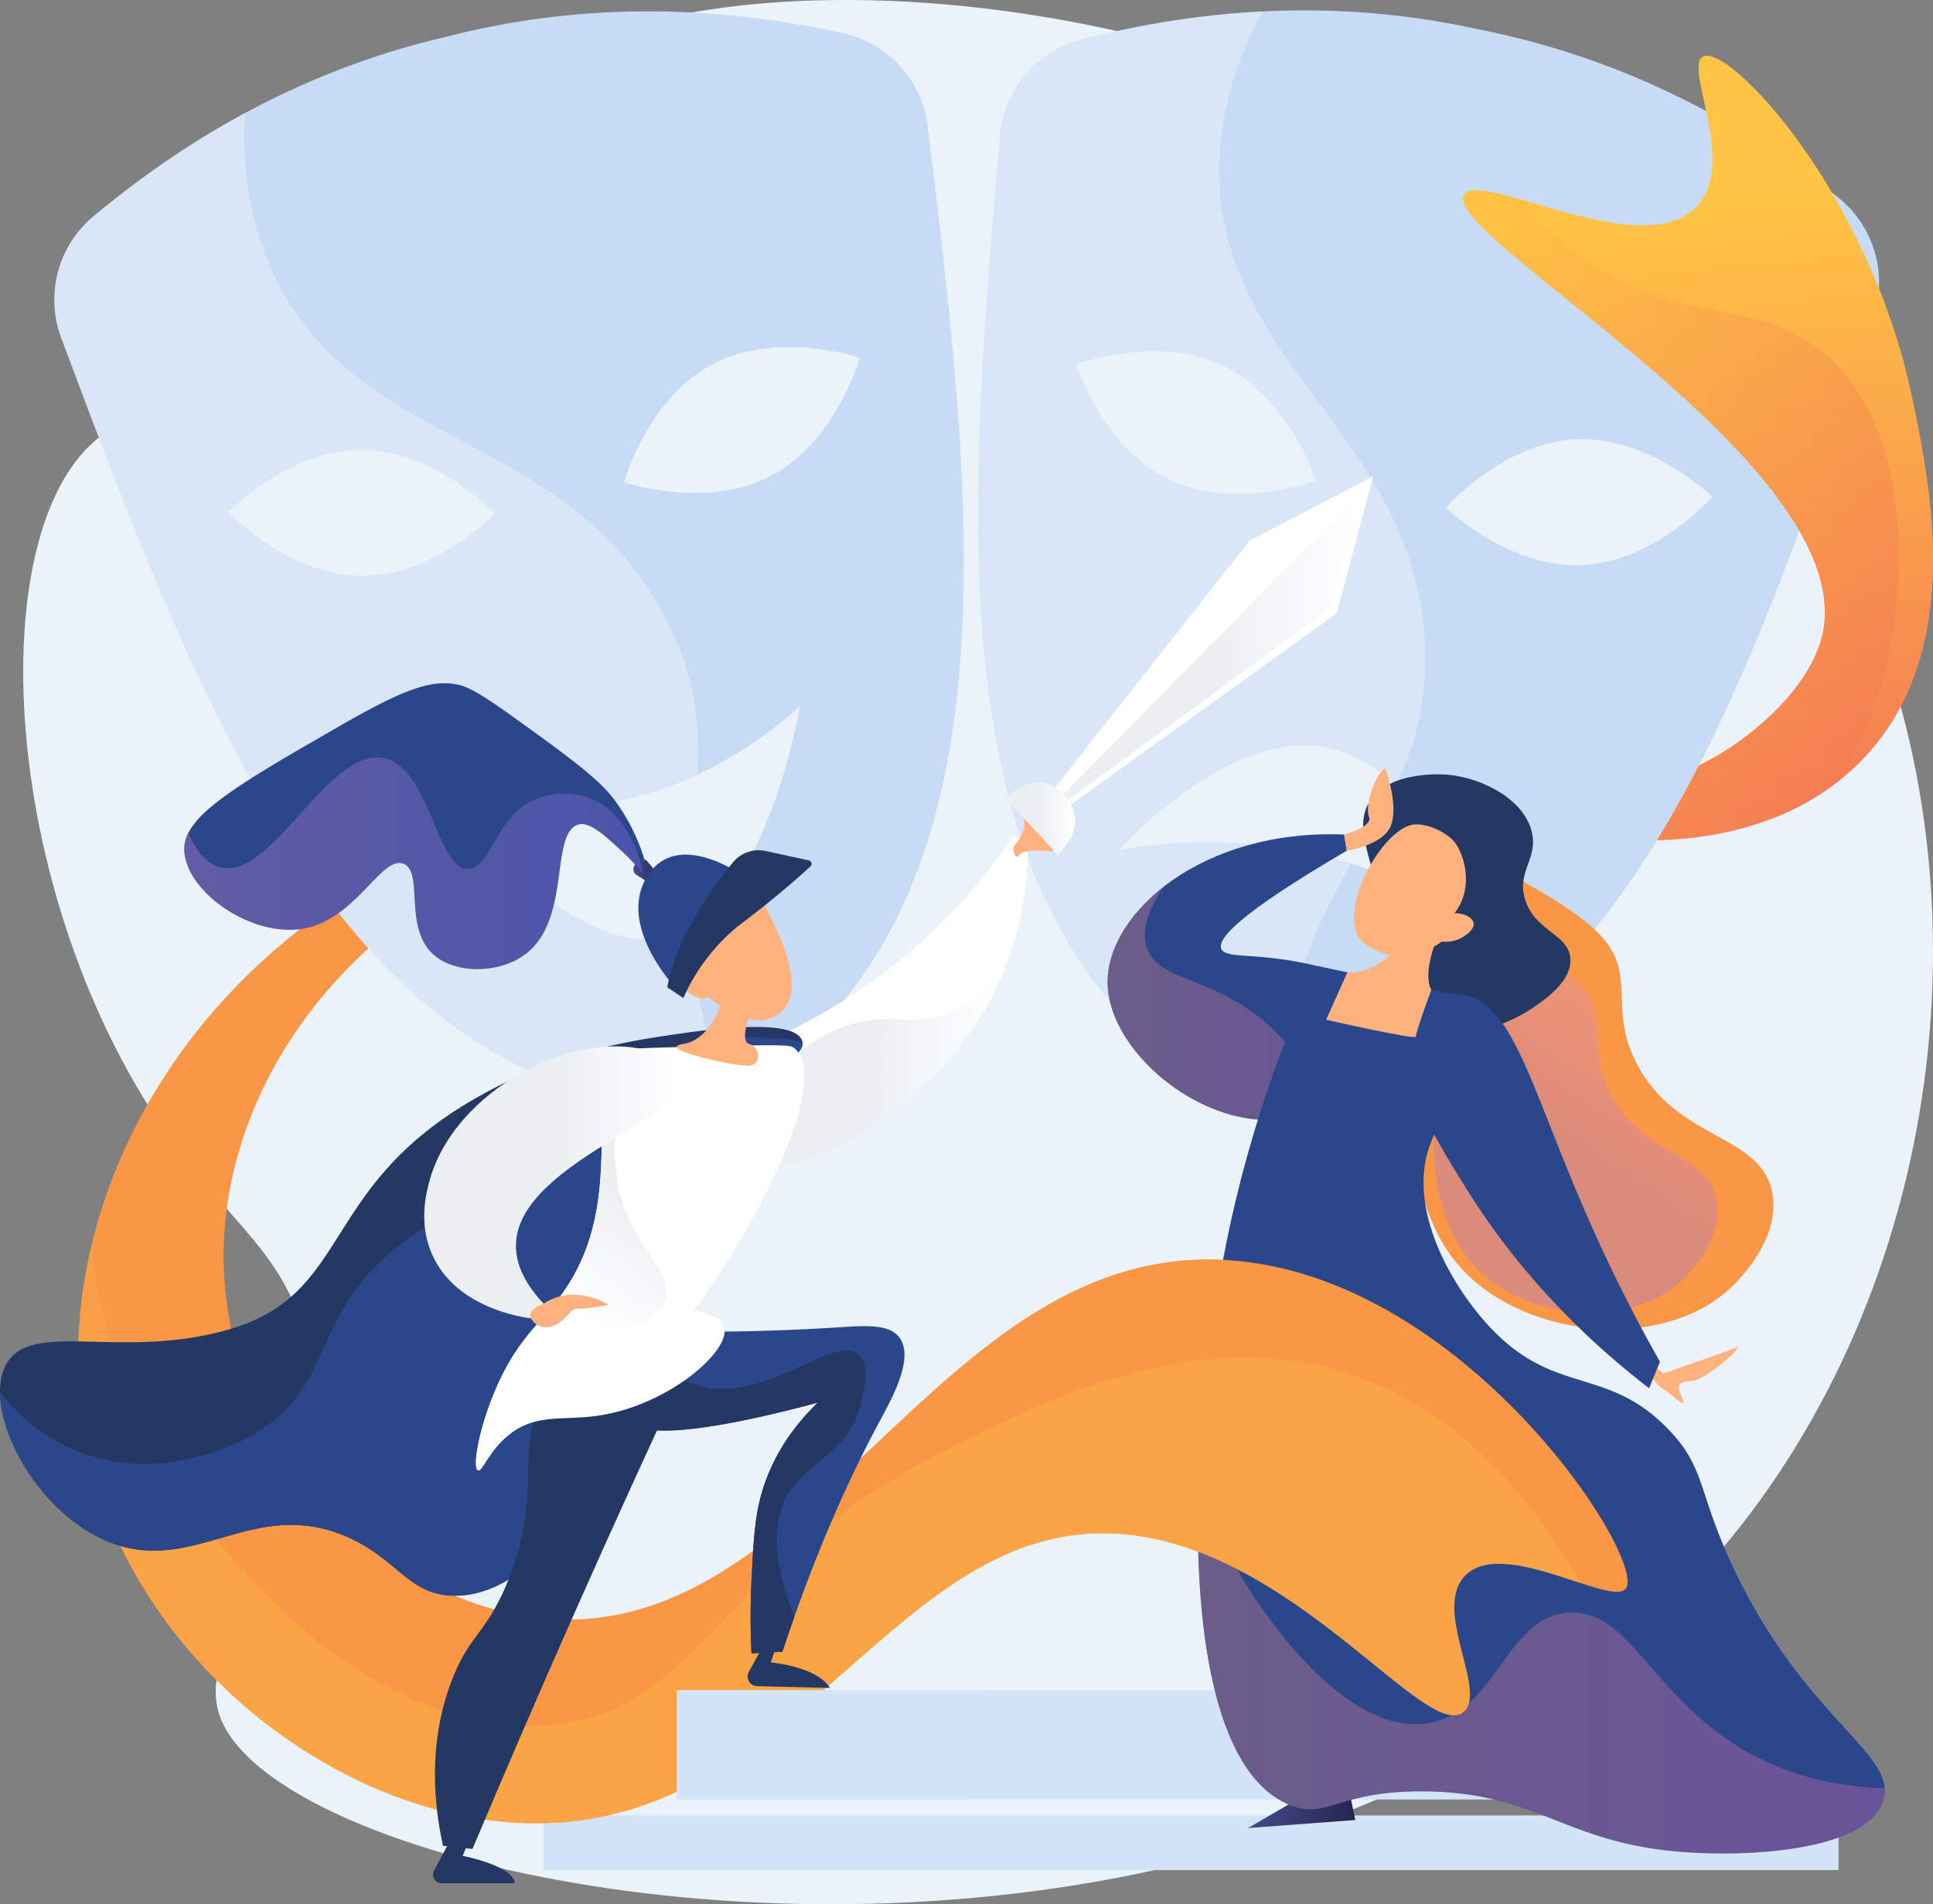 <?xml version="1.0" encoding="UTF-8"?> <svg xmlns="http://www.w3.org/2000/svg" xmlns:xlink="http://www.w3.org/1999/xlink" width="2841.75" height="2800" viewBox="0 0 2841.75 2800"><rect x="0" y="0" width="2841.75" height="2800" fill="#808080" stroke="none"/> <defs> <style>.cls-1{isolation:isolate;}.cls-2{fill:#ebf3fa;}.cls-3{fill:#d4e4f8;}.cls-4{fill:#f99746;}.cls-11,.cls-13,.cls-15,.cls-22,.cls-26,.cls-27,.cls-5,.cls-7,.cls-9{opacity:0.3;}.cls-11,.cls-13,.cls-15,.cls-22,.cls-26,.cls-27,.cls-5,.cls-7{mix-blend-mode:multiply;}.cls-5{fill:url(#linear-gradient);}.cls-6{fill:url(#linear-gradient-2);}.cls-7{fill:url(#linear-gradient-3);}.cls-8{fill:#c8dbf4;}.cls-17,.cls-9{fill:#fff;}.cls-9{mix-blend-mode:soft-light;}.cls-10{fill:#2b478b;}.cls-11{fill:url(#linear-gradient-4);}.cls-12{fill:url(#linear-gradient-5);}.cls-13{fill:url(#linear-gradient-6);}.cls-14{fill:#233862;}.cls-15{fill:url(#linear-gradient-7);}.cls-16{fill:#ffb27d;}.cls-18{fill:url(#linear-gradient-8);}.cls-19{fill:url(#linear-gradient-9);}.cls-20{fill:url(#linear-gradient-10);}.cls-21{fill:url(#linear-gradient-11);}.cls-22{fill:url(#linear-gradient-12);}.cls-23{fill:url(#linear-gradient-13);}.cls-24{fill:url(#linear-gradient-14);}.cls-25{fill:url(#linear-gradient-15);}.cls-26{fill:url(#linear-gradient-16);}.cls-27{fill:url(#linear-gradient-17);}</style> <linearGradient id="linear-gradient" x1="1212.06" y1="2074.19" x2="1134.74" y2="1027.81" gradientUnits="userSpaceOnUse"> <stop offset="0" stop-color="#ffc444"></stop> <stop offset="1" stop-color="#f36f56"></stop> </linearGradient> <linearGradient id="linear-gradient-2" x1="2471.66" y1="306.16" x2="2585.06" y2="1373.15" xlink:href="#linear-gradient"></linearGradient> <linearGradient id="linear-gradient-3" x1="2150.89" y1="757.73" x2="2790.99" y2="757.73" xlink:href="#linear-gradient"></linearGradient> <linearGradient id="linear-gradient-4" x1="1628.23" y1="1475.39" x2="2041.42" y2="1475.39" gradientUnits="userSpaceOnUse"> <stop offset="0" stop-color="#ff9085"></stop> <stop offset="1" stop-color="#fb6fbb"></stop> </linearGradient> <linearGradient id="linear-gradient-5" x1="1834.83" y1="2659.38" x2="1992.42" y2="2659.38" gradientUnits="userSpaceOnUse"> <stop offset="0" stop-color="#444b8c"></stop> <stop offset="1" stop-color="#26264f"></stop> </linearGradient> <linearGradient id="linear-gradient-6" x1="2393.6" y1="1466.37" x2="2263.24" y2="1659.08" gradientUnits="userSpaceOnUse"> <stop offset="0" stop-color="#e38ddd"></stop> <stop offset="0.71" stop-color="#ac79ef"></stop> <stop offset="1" stop-color="#9571f6"></stop> </linearGradient> <linearGradient id="linear-gradient-7" x1="1760.93" y1="2440.45" x2="2770.96" y2="2440.45" xlink:href="#linear-gradient-4"></linearGradient> <linearGradient id="linear-gradient-8" x1="1556.17" y1="952.39" x2="2002.76" y2="952.39" gradientUnits="userSpaceOnUse"> <stop offset="0.49" stop-color="#ebeff2"></stop> <stop offset="1" stop-color="#fff"></stop> </linearGradient> <linearGradient id="linear-gradient-9" x1="1477.9" y1="1203.86" x2="1580.77" y2="1203.86" xlink:href="#linear-gradient-8"></linearGradient> <linearGradient id="linear-gradient-10" x1="1082.18" y1="1567.77" x2="1478.16" y2="1567.77" xlink:href="#linear-gradient-8"></linearGradient> <linearGradient id="linear-gradient-11" x1="931.14" y1="1281.9" x2="971.69" y2="1281.9" xlink:href="#linear-gradient-5"></linearGradient> <linearGradient id="linear-gradient-12" x1="270.82" y1="1269.36" x2="944.47" y2="1269.36" xlink:href="#linear-gradient-6"></linearGradient> <linearGradient id="linear-gradient-13" x1="1055.24" y1="1583.38" x2="811.24" y2="1916.72" xlink:href="#linear-gradient-8"></linearGradient> <linearGradient id="linear-gradient-14" x1="623.69" y1="1738.59" x2="1008.07" y2="1738.59" xlink:href="#linear-gradient-8"></linearGradient> <linearGradient id="linear-gradient-15" x1="2471.65" y1="306.16" x2="2585.05" y2="1373.15" xlink:href="#linear-gradient"></linearGradient> <linearGradient id="linear-gradient-16" x1="2150.89" y1="591.3" x2="2790.99" y2="591.3" xlink:href="#linear-gradient"></linearGradient> <linearGradient id="linear-gradient-17" x1="1894.6" y1="2023.75" x2="1817.28" y2="977.38" xlink:href="#linear-gradient"></linearGradient> </defs> <title>theatreРесурс 1</title> <g class="cls-1"> <g id="Слой_2" data-name="Слой 2"> <g id="Illustration"> <path class="cls-2" d="M718.74,162.72c-95.86,134.19,12.57,354.54-128.63,454.74C452.67,715,286.81,551,157.36,634.84c-192,124.38-163.29,703,111.74,1065.29,82.71,108.93,152.33,151.71,182.07,274.25,63.87,263.11-171.94,416.74-128.74,547,97.26,293.28,1637.79,554.73,2266.19-317,293.49-407.13,343-999,89.35-1451.52C2219.66-64.92,933.83-138.4,718.74,162.72Z"></path> <rect class="cls-3" x="994.86" y="2485.21" width="1501.41" height="160.78"></rect> <rect class="cls-3" x="798.73" y="2669.45" width="1904.07" height="80.39"></rect> <path class="cls-4" d="M576,1279C214.45,1471,42.72,1862,143,2186.24c89.25,288.6,386.44,499.91,654.62,494.84,392.37-7.42,531.63-474.4,876.27-422.68,241.93,36.31,425.15,304.21,478,258.61,35.31-30.46-46.4-150,1.78-200,55.54-57.56,216.64,46.93,236.68,18.68,31-43.77-237.35-461.56-586.51-482.83-431.77-26.32-609.83,576.67-1017.76,525.38-200.37-25.2-392.86-200.29-443.74-414.08-52-218.63,47.8-461.92,255.06-615.16Q586.68,1314,576,1279Z"></path> <path class="cls-5" d="M2324.2,2328c-77-134.63-194.16-269.39-365.71-315.22-212-56.63-419.6,45.91-552.64,111.62-359.61,177.61-373,390.77-594.19,411.9-246.44,23.54-477.61-217.32-581-401.59-57.44-102.33-85.71-205.46-96.69-301C106.17,1951.82,108,2073.1,143,2186.24c89.25,288.6,386.44,499.91,654.62,494.84,392.37-7.42,531.63-474.4,876.27-422.68,241.93,36.31,425.15,304.21,478,258.61,35.31-30.46-46.4-150,1.78-200C2189,2280.45,2266.93,2309.34,2324.2,2328Z"></path> <path class="cls-6" d="M2324.63,1228.57c37.87,6,260.34,37.78,405.93-104.16,160.33-156.31,108.06-406.9,80.35-539.76-62.82-301.21-268.86-520.19-307.15-501.46-29,14.2,51.47,158.43-10.31,221.65-80.23,82.1-318.33-56.43-341-18.43C2116.09,347.27,2737.1,684.76,2679,933.69c-17.17,73.55-94.64,143.78-159.8,180.41-86.13,48.42-169.35,48.58-206.18,46.39Q2318.84,1194.53,2324.63,1228.57Z"></path> <path class="cls-7" d="M2689.32,526.48c-100.61-92.6-211.33-44.81-350.5-139.17-39.91-27.06-72.28-59.13-98.66-92.73-45.07-13.05-79.75-21.54-87.73-8.17C2116.09,347.27,2737.1,684.76,2679,933.69c-17.17,73.55-94.64,143.78-159.8,180.41-86.13,48.42-169.35,48.58-206.18,46.39q5.8,34,11.59,68.08c35.5,5.61,233.2,33.9,377.74-79.49,43.24-72.12,76.48-157.81,84.89-256.63C2792.3,833.23,2809,636.67,2689.32,526.48Z"></path> <path class="cls-8" d="M1363.86,185.49A159.57,159.57,0,0,0,1239.75,48.92c-205.7-45.3-399.67-42.12-583,5-184.41,42.76-358,129.39-519.63,264.44A159.57,159.57,0,0,0,90,496.75c212.14,566.23,425.4,1130.44,952.3,1135C1507.68,1384.73,1436.74,785.75,1363.86,185.49ZM531.08,846.82c-108.24-.75-195.35-94-195.35-94s88.39-92,196.63-91.26,195.34,94,195.34,94S639.32,847.56,531.08,846.82Zm449.06,530.71c-145.45,35.53-330.63-211-330.63-211s135.21,42,280.66,6.5,246-135.19,246-135.19S1125.58,1342,980.14,1377.53Zm153.72-678c-95.7,50.58-216.55,9.7-216.55,9.7s34.31-122.88,130-173.46,216.55-9.69,216.55-9.69S1229.56,649,1133.86,699.53Z"></path> <path class="cls-9" d="M121.17,333.68q-2,2.15-3.81,4.36A159.54,159.54,0,0,0,90,496.75c212.14,566.23,425.4,1130.44,952.3,1135h0c10-5.29,19.59-10.8,29.07-16.4A858.8,858.8,0,0,1,1036,1505.79a748,748,0,0,1-21.7-142.28,127.72,127.72,0,0,1-34.11,14c-145.45,35.53-330.63-211-330.63-211s135.21,42,280.66,6.5a509,509,0,0,0,95-33.89c3.79-70.06-1.29-138.29-42.84-222.18C840,629.44,522,668,399.64,397.23c-34-75.3-43.77-154.36-39.44-231q-6.65,3.58-13.26,7.26l-1.69.94q-6.22,3.47-12.45,7l-2.39,1.38q-6,3.47-12.07,7l-2.59,1.54q-6,3.56-12,7.19c-.78.47-1.55,1-2.32,1.43-4.11,2.51-8.22,5-12.32,7.6l-.89.57Q268.36,220.7,248.72,234l-2,1.34c-3.15,2.15-6.3,4.34-9.44,6.52-1.83,1.27-3.65,2.52-5.48,3.8-2.78,1.95-5.56,3.94-8.34,5.92q-3.27,2.32-6.54,4.68c-2.58,1.85-5.15,3.73-7.71,5.61q-3.6,2.64-7.19,5.29t-7.21,5.39q-3.85,2.91-7.7,5.84c-2.25,1.72-4.5,3.43-6.75,5.17q-4.17,3.23-8.34,6.5c-2,1.59-4.06,3.18-6.09,4.79-3.18,2.52-6.36,5.08-9.53,7.64-1.63,1.32-3.26,2.61-4.88,3.94q-7.23,5.88-14.42,11.88c-3.24,2.71-6.37,5.54-9.35,8.46C125.47,329,123.29,331.34,121.17,333.68ZM532.36,661.6c108.24.74,195.34,94,195.34,94s-88.38,92-196.62,91.26-195.35-94-195.35-94S424.12,660.85,532.36,661.6Z"></path> <path class="cls-8" d="M2700.87,289.21C2534.66,159.84,2358.18,79.28,2172.4,42.93,1987.53,2.21,1793.56,5.75,1589.56,58.14a159.56,159.56,0,0,0-119.31,140.78c-52,602.43-102.21,1203.51,371.5,1434.24,526.41-22.78,720-594,912.42-1167.27A159.59,159.59,0,0,0,2700.87,289.21ZM1798.73,538c97.39,47.23,135.93,168.85,135.93,168.85s-119.36,45-216.76-2.19S1582,535.85,1582,535.85,1701.33,490.81,1798.73,538Zm122.16,714.48c-146.59-30.48-276.45-2.16-276.45-2.16s161.69-181.39,308.28-150.91,222.57,261.29,222.57,261.29S2067.48,1283,1920.89,1252.52ZM2325.43,831c-108.15,4.49-199.67-84.4-199.67-84.4s83.83-96.17,192-100.66,199.66,84.39,199.66,84.39S2433.58,826.52,2325.43,831Z"></path> <path class="cls-9" d="M1841.75,1633.16h0c11.25-.49,22.31-1.32,33.26-2.3a858.86,858.86,0,0,1,15.19-114.1c22.22-109.31,59.62-183.22,96.45-246.91a659.09,659.09,0,0,0-65.79-17.33c-146.59-30.48-276.45-2.16-276.45-2.16s161.69-181.39,308.28-150.91c37.67,7.83,70.66,28.91,98.91,55.89,26.53-54.06,44.74-112.56,43.51-193.2-4.89-320.82-308.52-422.74-302.51-719.85,1.67-82.61,26.88-158.17,63.74-225.47-5,.25-10.06.55-15.1.86l-1.92.12q-7.11.45-14.26,1l-2.76.21q-6.94.54-13.9,1.15l-3,.28q-6.95.63-13.91,1.33l-2.68.28q-7.2.75-14.42,1.58l-1,.11q-23.4,2.73-47,6.34l-2.2.32c-3.8.59-7.6,1.22-11.4,1.84l-6.51,1.06c-3.37.57-6.74,1.17-10.11,1.76q-3.95.69-7.89,1.41c-3.13.57-6.28,1.16-9.42,1.75q-4.35.82-8.7,1.68l-8.88,1.77q-4.71,1-9.42,2-4.17.87-8.34,1.77c-3.43.74-6.86,1.51-10.29,2.28-2.53.56-5.06,1.12-7.6,1.71-3.9.89-7.8,1.82-11.71,2.75-2.1.51-4.21,1-6.31,1.51q-8.9,2.16-17.8,4.44l-.28.07q-6.15,1.57-12.09,3.62-3,1-5.88,2.14A159.9,159.9,0,0,0,1520,96.36q-2.22,2.08-4.35,4.24a159.35,159.35,0,0,0-45.41,98.32q-1.23,14.13-2.44,28.24C1416.76,820,1375.44,1406,1841.75,1633.16ZM1798.73,538c97.39,47.23,135.93,168.85,135.93,168.85s-119.36,45-216.76-2.19S1582,535.85,1582,535.85,1701.33,490.81,1798.73,538Z"></path> <path class="cls-10" d="M1976.11,1227.14q1.89,11.89,3.8,23.78c-162.13,94.86-190.23,130-184.43,144.34,6.38,15.71,52.79,3.74,140.9,25.2,56.37,13.72,89.62,21.82,100.8,45.82,22.18,47.62-45.84,150.89-131.88,174.81-120.48,33.51-276.58-88.49-277.06-196.58C1627.78,1341.58,1768.32,1218.53,1976.11,1227.14Z"></path> <path class="cls-11" d="M1831,1481.17c-67.81-44.81-128.26-43.33-144.33-85.91-7.33-19.41-5.38-47.84,23.85-91.22-52.63,41.16-82.49,93-82.27,140.47.48,108.09,156.58,230.09,277.06,196.58a169,169,0,0,0,42.09-18.55C1923,1569.77,1886.53,1517.87,1831,1481.17Z"></path> <polygon class="cls-12" points="1917.37 2639.91 1834.83 2687.98 1992.42 2676.21 1983.06 2630.79 1917.37 2639.91"></polygon> <path class="cls-4" d="M2181,1267.2c18.57,9.85,26.51,13,39.09,19.27,4.72,2.33,92.16,46.07,132.15,88.17,55.79,58.74,10.66,105.34,53.84,189,59.06,114.44,182.41,102.61,199.31,190.15,12.89,66.74-48.34,127.87-60.19,139.12-100.85,95.8-305.61,75.58-399.16-30.3-68.72-77.78-67.76-190.85-67.58-211.92.87-102.37,48.81-150.1,16-230.24-14.54-35.56-34.71-52.41-35.51-93.93-.83-43,19.52-92.64,47-97.37C2120.55,1226.64,2127.07,1238.64,2181,1267.2Z"></path> <path class="cls-13" d="M2188.85,1360.72c14.64,8.16,20.9,10.81,30.82,16,3.72,1.94,72.66,38.2,104.18,73.1,44,48.71,8.4,87.35,42.45,156.71,46.56,94.88,143.81,85.07,157.13,157.66,10.16,55.33-38.11,106-47.45,115.34-79.51,79.43-240.93,62.66-314.69-25.12-54.18-64.49-53.42-158.24-53.28-175.7.69-84.88,38.48-124.45,12.65-190.9-11.47-29.48-27.37-43.45-28-77.88-.65-35.67,15.39-76.81,37-80.72C2141.23,1327.08,2146.37,1337,2188.85,1360.72Z"></path> <path class="cls-14" d="M2068.69,1397c18.26,63.89,0,83.12,20.65,104.51,33,34.2,114.62,14.22,163.85-19.36,18-12.29,57.43-39.13,55.48-72.25-2.18-36.91-53.3-40.51-67-88.49-11.67-40.85,19.66-58.26,10.31-97.94-11.34-48.14-72.27-79.09-122-84.19-4-.42-90.12-8.17-118.12,42-14.82,26.55-6.23,56.55,5.92,99C2034.78,1339.75,2053.16,1342.63,2068.69,1397Z"></path> <path class="cls-10" d="M1936.38,1420.46l203.9,42.38c7.09,15.5,16.19,40.26,17.18,71,2.27,70.69-40.56,103.53-57.27,155.79-30.6,95.68,40.21,213.11,99.65,271.49,91.23,89.58,165.39,49.58,253.16,140.9,54.79,57,42.15,89.5,93.93,200.46,106.13,227.42,246.21,277.27,221.09,347.09-26.73,74.25-208.42,82.49-310.44,72.17-160.77-16.28-201.7-86.57-364.72-87.67-127.79-.86-142,42.08-196.58,20.08-169.56-68.35-154.36-532.23-91.64-835.08A1833.4,1833.4,0,0,1,1936.38,1420.46Z"></path> <path class="cls-15" d="M2306.38,2371.23c-93,5.4-105.68,146.79-207.34,162.66-136.16,21.26-269.89-207.95-276.07-218.79a549.27,549.27,0,0,1-60.13-159.57c-10.46,232,20.49,453.1,133.44,498.64,54.57,22,68.79-20.94,196.58-20.08,163,1.1,203.95,71.39,364.72,87.67,102,10.32,283.71,2.08,310.44-72.17a47.5,47.5,0,0,0,2.78-20.18c-63.82-1.9-133.57-15.23-199.81-52C2429.83,2499.08,2397.5,2365.94,2306.38,2371.23Z"></path> <path class="cls-16" d="M2445.28,2019.54s95.93-33,107.95-38.28-43.07,48.15-67,49.49-19.47,9.1-12.6,26.45-16.59-7.86-28.34-14.73-18-20.43-18-20.43v-17.6Z"></path> <path class="cls-10" d="M2424.36,2041.32q8-19.47,16-38.94c-21.36-37.65-55.84-100.92-92.79-182.14-95.76-210.55-118.32-344.43-197-357.4-27.45-4.52-60,2.51-76.75,22.91-46.92,57.09,42.36,199.23,84.19,265.82C2206.76,1829.14,2288.54,1936.77,2424.36,2041.32Z"></path> <path class="cls-16" d="M2060.56,1385.55s-32.35,47.39-79.66,44.16l-31.35,69.79s132.9,30.12,132,24.79,22.71-68.93,22.71-68.93-14.45-18.63,9-78Z"></path> <path class="cls-16" d="M2119.56,1384.57s-54.91,44.23-111.6,4.36c-50.78-35.69,22-172,71.11-176.61,16.38-1.51,43.07,8.3,58.28,24.63,10.71,11.48,33.56,63.39,1,105.89,15.33-.29,26.84,6.82,28.07,14.71,1.58,10-13.74,18.93-17.21,21C2137.18,1385.51,2125.06,1385.11,2119.56,1384.57Z"></path> <path class="cls-16" d="M2036.74,1129.86s19.35,52.93,8.46,83.09-65.29,38-65.29,38l-3.8-23.78s42.78-11.56,36.45-26.12S2020.35,1138.53,2036.74,1129.86Z"></path> <path class="cls-17" d="M1490.59,1228.13a846.12,846.12,0,0,1-386.9,313c-33.31,104.35-23.23,145.55-3.27,161.71,56.07,45.39,251.47-57.25,345.78-215.55,54.11-90.84,64.35-182.21,65.29-239.41Q1501.05,1238,1490.59,1228.13Z"></path> <path class="cls-16" d="M1489.39,1245.83s19.71-21.34,16.25-38.72,16.16-13.8,32.2,7.74,9.44,37.27,9.44,37.27-40.75-5.42-48.58,4.89S1489.39,1245.83,1489.39,1245.83Z"></path> <polygon class="cls-17" points="1538.98 1173.33 1836.77 795.16 2019 700.24 1965.1 901.9 1561.89 1191.99 1538.98 1173.33"></polygon> <polygon class="cls-18" points="2002.76 722.06 1556.17 1175.53 1561.89 1182.73 1952.33 896.18 2002.76 722.06"></polygon> <path class="cls-19" d="M1477.9,1173.6s43.9-46.61,84-6.8,5.78,77.61-6.84,90.21Z"></path> <path class="cls-20" d="M1393.51,1490.7c-45,16.53-73.79,2.71-120.28,10.3-53.16,8.69-120.8,44-191,156,1.16,24.14,8.52,38,18.24,45.85,56.07,45.39,251.47-57.25,345.78-215.55a445.5,445.5,0,0,0,32-65.32C1456.47,1452.52,1428.87,1477.71,1393.51,1490.7Z"></path> <path class="cls-21" d="M951.83,1266.78a9.74,9.74,0,0,0-15.63.84l-3.44,5.19a9.74,9.74,0,0,0,2.89,13.6l22.17,14.13,13.87-9.75Z"></path> <path class="cls-14" d="M1145,2409.84l-11.88,34.68s67.61,5.75,87.05,37.43L1113,2479.38a14.23,14.23,0,0,1-12.13-21.07l23-41.95Z"></path> <path class="cls-10" d="M996,1958.06c99.55.87,177.8-2.58,231.48-6,44.6-2.8,79.15-6,94.65,14.61,22.66,30.1-11.11,90.09-29.45,124.22-40,74.36-91.42,183.6-142.39,337.82l-45.47,2.4a1074.64,1074.64,0,0,1,0-107.68c3.32-66.58,5.22-104.57,21.69-148.31,10.1-26.82,30.78-69.37,75.76-112.69q-262.08,69.95-286.62,20.94Q898.63,2049.4,996,1958.06Z"></path> <path class="cls-14" d="M1159.82,2195.18c28.53-45.82,87.5-59.86,104.82-128.87,6.28-25,14.73-58.73-1.72-73.88-36.09-33.24-136.85,73.45-237.12,44.67-27.53-7.9-49.29-24.38-66.24-42.55q-57.27,62.13-43.89,88.87,24.54,49,286.62-20.94c-45,43.32-65.66,85.87-75.76,112.69-16.47,43.74-18.37,81.73-21.69,148.31a1074.64,1074.64,0,0,0,0,107.68l45.47-2.4q8.71-26.36,17.43-51C1129.7,2281.91,1139.54,2227.76,1159.82,2195.18Z"></path> <path class="cls-14" d="M823,2254.75c-17.16,20.61-77.23,92.72-155.79,91.64-67.12-.93-82.28-54.41-158.08-87.06-136.36-58.74-222.1,56.27-345.94,9.16C49,2225-28.13,2070,9.73,2005s169.86-4.31,327.62-50.4c178.22-52.08,132.7-204,352.81-334.49,121-71.69,229.5-88.62,301.15-99.08,42.13-6.14,175.08-25.54,187.65,8.68,13.49,36.75-136.48,68.41-225.33,200.37C829.83,1914,964.36,2085.09,823,2254.75Z"></path> <path class="cls-10" d="M957.82,1563.85C899.25,1600.54,893,1641,794.55,1714.21c-105.34,78.33-131.46,56.74-207.48,116.7-133.12,105-91.61,201.6-208.48,274.92-8.72,5.47-141.15,85.53-277.22,22.91-44.8-20.61-77.58-51-101.3-81.85.32,74.5,69.1,185.82,163.16,221.6,123.84,47.11,209.58-67.9,345.94-9.16,75.8,32.65,91,86.13,158.08,87.06,78.56,1.08,138.63-71,155.79-91.64,141.32-169.66,6.79-340.78,130.59-524.64,87.58-130.07,234.54-162.69,225.8-198.8C1071,1514.44,1002.65,1535.78,957.82,1563.85Z"></path> <path class="cls-14" d="M696.36,2689.66l-16.21,39.16s75.69,14.95,76.45,40.26H649.19a12.54,12.54,0,0,1-11.07-18.43l27.62-51.91Z"></path> <path class="cls-14" d="M1013.6,2000.39Q927.82,2184,842.82,2375.7,766,2549.18,694.59,2718.76l-43.37-4.66c-13.52-62.2-22.19-150.92,12.62-242.33,25.8-67.75,49.24-68.06,80.16-140.27,59.45-138.84,7-217.58,61.86-281.8C832.65,2018.35,887.61,1987.45,1013.6,2000.39Z"></path> <path class="cls-17" d="M926.14,1543.39c4.12-2.15,37.55-3,104.24-4.58,127.32-3,132.34-2.71,138.62,3.44,51.35,50.37-55.06,253.85-140.29,373.23-3.53,4.94-6.48,9-8.44,11.65,32.49,6.53,42.21,16.58,44.48,25.2,8.88,33.83-79.64,111.94-180.91,128.6-55.73,9.18-93.7-3.82-134.29,27.61-31,24-40.31,56-46.79,53.42-8.84-3.54,1.93-65.79,28.7-125.46,31.64-70.52,65.22-91.93,96.17-135.71C931.15,1754.34,843.5,1586.44,926.14,1543.39Z"></path> <path class="cls-16" d="M1065.92,1459.76s-16.31,68.4-61.24,75.26,77.77,33.33,96.63,32.12,16.69-27.53,0-32.12,6.29-56.85,6.29-56.85Z"></path> <path class="cls-16" d="M1114.65,1313.9c6.49,13.4,76.46,126.14,37.34,170.37s-110.32-18.42-110.32-18.42-11.27,8.65-34.2-9.48S1114.65,1313.9,1114.65,1313.9Z"></path> <path class="cls-10" d="M992.5,1451.75c-3.36-3.44-84.84-92.14-41.24-162.91s138.32-2.73,138.32-2.73Z"></path> <path class="cls-14" d="M981,1451.75l23.75,15.87s24.59-64,87.07-111c47.43-35.66,84.45-68.7,99.53-82.55a5.24,5.24,0,0,0-2.46-9l-63.21-13.69a48.88,48.88,0,0,0-48.21,16.8C1047.58,1304.77,993.1,1379.52,981,1451.75Z"></path> <path class="cls-10" d="M949.59,1271.83a285.47,285.47,0,0,0-43.21-91.49c-14-19.49-31.8-38.87-104.16-91.59-71.16-51.85-106.74-77.77-128.87-82C638,999.93,603,1008,504.59,1064.57c-157.87,90.72-236.81,136.08-233.68,186.71,3.79,61.43,98.52,126.26,173,114.55,79.42-12.48,116.74-109.06,149.47-95.67,30.29,12.4-1.15,95.38,45.27,134.62,32.44,27.43,95,26.78,132.87-1.14,69.36-51.14,35.82-178.8,79-191.3,17-4.91,41.12,18.56,64.85,40.34a232.84,232.84,0,0,1,27.93,30.68Z"></path> <path class="cls-22" d="M866.57,1173.39c-19.75-7.37-47.66-9.78-74.46,0C728.22,1196.71,722.7,1276,689,1277.8c-46.53,2.52-56.36-147.52-123.7-162.83-81.68-18.58-165.13,179.93-241.7,160.37-21.33-5.45-36.16-26.31-46.58-50.78-4.59,8.93-6.66,17.75-6.11,26.72,3.79,61.43,98.52,126.26,173,114.55,79.42-12.48,116.74-109.06,149.47-95.67,30.29,12.4-1.15,95.38,45.27,134.62,32.44,27.43,95,26.78,132.87-1.14,69.36-51.14,35.82-178.8,79-191.3,17-4.91,41.12,18.56,64.85,40.34a232.84,232.84,0,0,1,27.93,30.68l1.15-2.12C933.28,1227.94,904.55,1187.57,866.57,1173.39Z"></path> <path class="cls-23" d="M824.76,1999.3c43.1-55.1,136.06-36.28,152.93-85.91,11.56-34-24.72-64.67-48.11-110-26.75-51.78-41.52-132.27,2.18-261.13a20.09,20.09,0,0,0-5.62,1.1c-82.64,43,5,210.95-98.51,357.4-31,43.78-64.53,65.19-96.17,135.71-26.77,59.67-37.54,121.92-28.7,125.46,6.48,2.6,15.76-29.38,46.79-53.42,18.36-14.21,36.19-19.33,55.36-21.53C801,2042.72,811.56,2016.18,824.76,1999.3Z"></path> <path class="cls-24" d="M781.8,1938.59c-9.55-1-108.93-13.3-145.48-91.64-21.44-46-10.17-90.9-5.22-109.51,35.89-134.86,218.6-231.32,334.17-188.61,18.47,6.82,38.42,14.19,42.2,30.07,14.7,61.69-243.8,129.64-248.92,249.43-1.67,39,24,71.72,43.87,91.93Z"></path> <path class="cls-16" d="M783.22,1942.25s9.83,14.12,29.27,7.53,26.6-27.19,36.9-25.7,45.42-5.35,45.42-5.35-16.49-12-45.87-14.72a77.09,77.09,0,0,0-50.35,13.46S769.83,1926.48,783.22,1942.25Z"></path> <path class="cls-25" d="M2682.8,902.94c53.81-11.32,106.93-26.35,158-46.6,5.42-102.51-15.51-202.89-29.86-271.69-62.82-301.21-268.86-520.19-307.15-501.46-29,14.2,51.47,158.43-10.31,221.65-80.23,82.1-318.33-56.43-341-18.43C2117.57,344.8,2687.72,657.8,2682.8,902.94Z"></path> <path class="cls-26" d="M2682.8,902.94a1039.87,1039.87,0,0,0,105.87-27.89c5.47-73.77,10.47-247.5-99.35-348.57-100.61-92.6-211.33-44.81-350.5-139.17-39.91-27.06-72.28-59.13-98.66-92.73-45.07-13.05-79.75-21.54-87.73-8.17C2117.57,344.8,2687.72,657.8,2682.8,902.94Z"></path> <path class="cls-4" d="M1803.85,1852.89c-128.16-7.81-234,39.82-330.07,109.33,15.6,102.79,31,205.65,43.43,308.88,48-15.52,99.48-21.28,156.67-12.7,241.93,36.31,425.15,304.21,478,258.61,35.31-30.46-46.4-150,1.78-200,55.54-57.56,216.64,46.93,236.68,18.68C2421.41,2292,2153,1874.16,1803.85,1852.89Z"></path> <path class="cls-27" d="M2324.2,2328c-77-134.63-194.16-269.39-365.71-315.22-170.57-45.56-338.29,11.91-466.63,70.34,9.15,62.57,17.79,125.21,25.35,188,48-15.52,99.48-21.28,156.67-12.7,241.93,36.31,425.15,304.21,478,258.61,35.31-30.46-46.4-150,1.78-200C2189,2280.45,2266.93,2309.34,2324.2,2328Z"></path> <path class="cls-3" d="M1448.59,2485.21H994.86V2646h423.23Q1435.48,2566,1448.59,2485.21Z"></path> </g> </g> </g> </svg> 